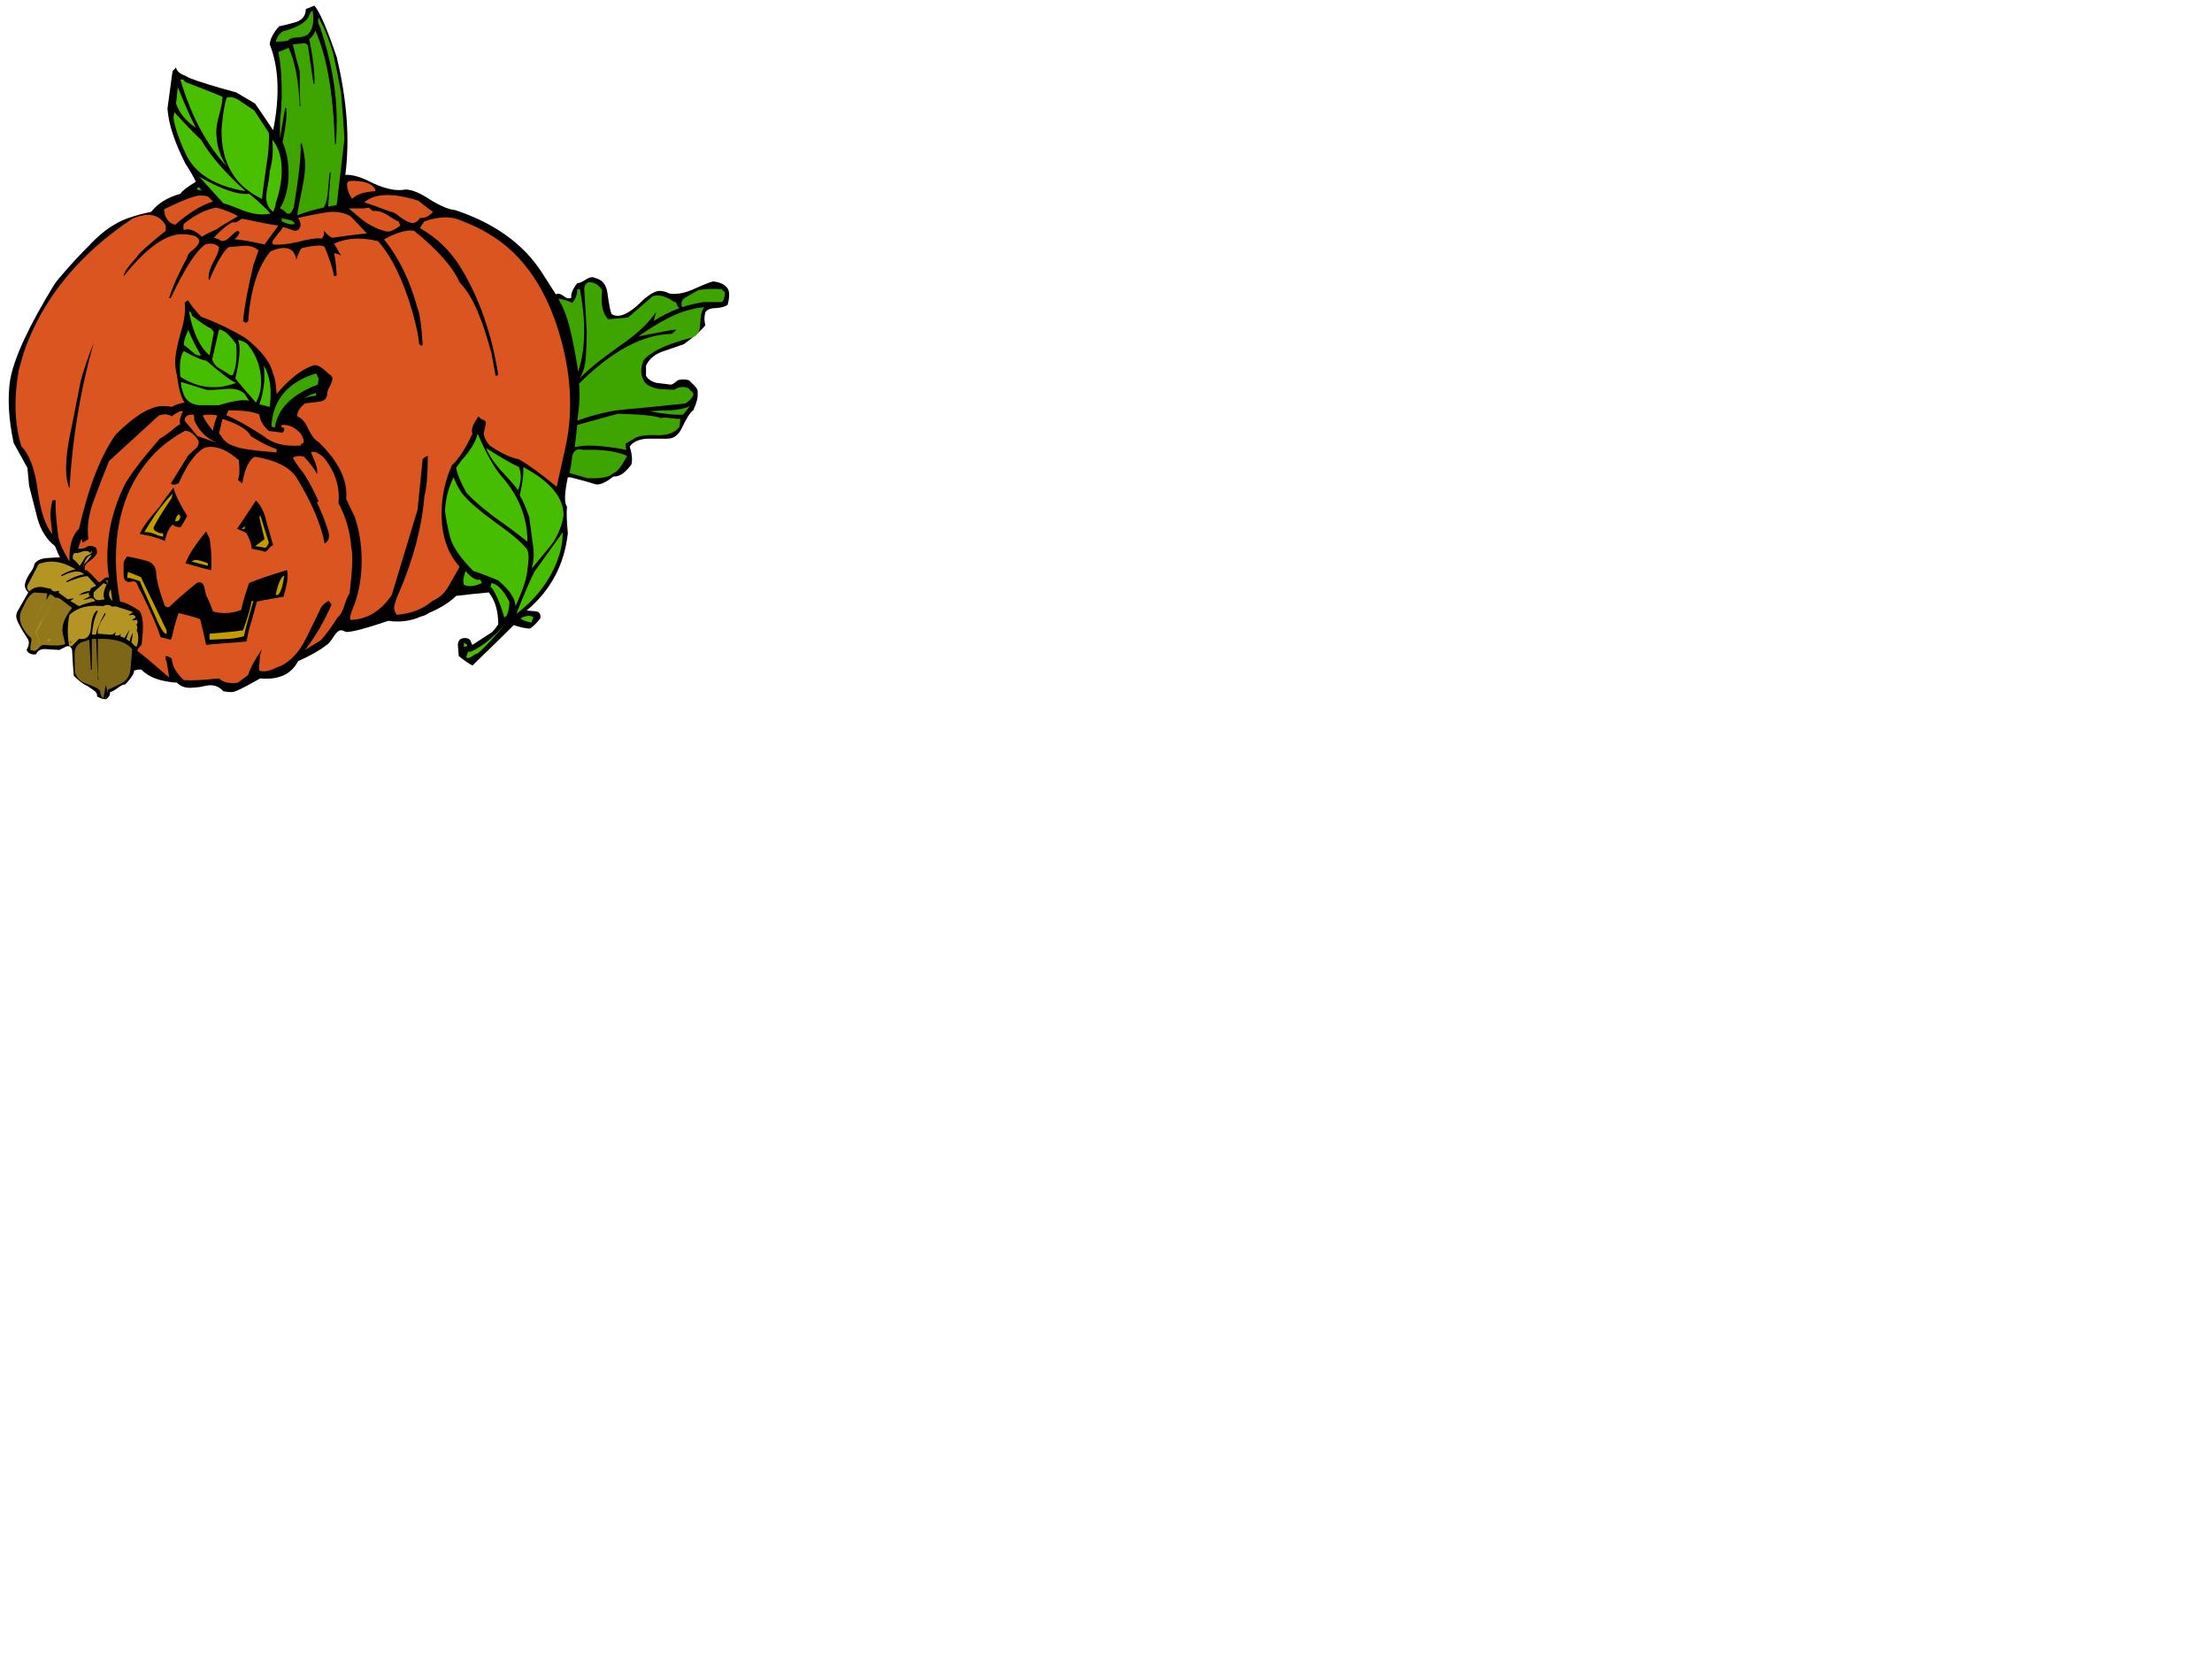 <?xml version="1.0"?><svg width="640" height="480" xmlns="http://www.w3.org/2000/svg">
 <title>Orange Pumpkin</title>
 <g>
  <path fill="#000000" stroke-width="1px" id="text1331" d="m210.534,88.143c-0.497,0.497 -1.575,0.829 -3.232,0.994c-1.657,0 -2.735,0.414 -3.232,1.243c-0.332,1.16 -0.332,2.403 0,3.729c-1.16,1.492 -3.232,3.315 -6.215,5.469c-1.989,0.663 -4.143,1.409 -6.463,2.237c-2.155,0.829 -3.646,2.155 -4.475,3.977l0,2.983c0.663,0.994 1.657,1.657 2.983,1.989c1.326,0.166 2.651,0.332 3.977,0.497c0.331,0.166 1.077,-0.248 2.237,-1.243c0.994,-0.331 2.071,-0.331 3.232,0c-0,0 0.58,0.58 1.74,1.74c0.663,0.663 0.911,1.326 0.746,1.989c0.166,1.16 -0.249,2.817 -1.243,4.972c-0.829,0.497 -1.906,2.155 -3.232,4.972c-0.995,2.155 -2.403,3.232 -4.226,3.232c-1.989,0 -3.978,0 -5.966,0c-2.32,0.166 -3.978,0.912 -4.972,2.237c0.663,2.155 0.828,3.895 0.497,5.22c-1.823,2.486 -3.563,3.646 -5.22,3.48c-2.32,1.823 -4.061,2.569 -5.22,2.237c-1.492,-0.497 -3.895,-1.16 -7.209,-1.989l-0.746,0c-0.995,4.64 -1.077,7.458 -0.249,8.452c-0.166,1.823 -0.083,4.392 0.249,7.706c-0.995,9.115 -4.972,16.573 -11.932,22.373c-0,0 0.911,0.083 2.735,0.249c0.994,0.166 1.409,0.829 1.243,1.989c-0.829,1.16 -1.823,2.154 -2.983,2.983c-1.16,0 -2.735,-0.331 -4.723,-0.994c-2.652,2.652 -6.629,6.546 -11.932,11.684c-0.995,-0.497 -2.32,-1.409 -3.977,-2.735c-0,0 -0.083,-1.077 -0.249,-3.232c-0,-1.16 0.58,-1.823 1.74,-1.989c1.16,0 1.823,0.331 1.989,0.994c0.166,0.497 0.331,0.829 0.497,0.994c-0,0 1.906,-1.243 5.718,-3.729c0.497,-0.497 1.077,-1.243 1.74,-2.237c-0,-3.812 -0.912,-6.878 -2.735,-9.198c-2.155,0.166 -5.303,0.497 -9.447,0.994c-1.823,1.823 -4.475,3.48 -7.955,4.972c-0.663,0.497 -1.409,0.829 -2.237,0.994c-2.983,1.326 -6.132,1.74 -9.447,1.243c-6.298,2.154 -10.358,3.232 -12.181,3.232c-0.663,-0.331 -1.16,-0.497 -1.492,-0.497c-0.663,0 -1.409,0.663 -2.237,1.989c-0.829,1.326 -1.575,2.154 -2.237,2.486c-1.657,1.326 -4.309,2.817 -7.955,4.475c-1.989,3.812 -5.635,5.469 -10.938,4.972c-4.64,2.652 -7.375,3.977 -8.204,3.977c-0.829,0 -1.657,-0.083 -2.486,-0.249c-0.994,-1.16 -2.237,-1.74 -3.729,-1.74c-0.663,0 -1.657,0.166 -2.983,0.497c-1.326,0.166 -2.32,0.249 -2.983,0.249c-1.492,0 -2.735,-0.497 -3.729,-1.492c-4.806,-0.331 -8.204,-1.574 -10.192,-3.729c-0.497,-0.166 -1.243,-0.083 -2.237,0.249c0.166,0.663 -0.663,1.989 -2.486,3.977c-0.663,0 -1.492,0.414 -2.486,1.243c-0.994,0.663 -1.657,0.994 -1.989,0.994c0.166,0.663 -0.166,1.326 -0.994,1.989c-0.663,0.166 -1.574,-0.083 -2.735,-0.746c0.166,-0.663 -0.249,-1.326 -1.243,-1.989c-0.994,-0.663 -1.492,-0.994 -1.492,-0.994c-1.16,-0.497 -2.486,-1.492 -3.977,-2.983c-0.166,-1.657 -0.331,-4.143 -0.497,-7.458c-0.331,-0.994 -0.912,-1.326 -1.74,-0.994c-1.326,0.663 -1.989,0.994 -1.989,0.994c0.331,0 -0.912,-0.083 -3.729,-0.249c-1.492,-0.166 -2.486,0.331 -2.983,1.492c-1.326,0.166 -2.237,-0.249 -2.735,-1.243c0.663,-1.16 0.829,-2.154 0.497,-2.983c-2.32,-3.48 -3.48,-5.718 -3.48,-6.712c-0,-0.663 0.166,-1.243 0.497,-1.74c0.663,-1.16 1.657,-2.9 2.983,-5.22c-0.663,-0.663 -0.994,-1.326 -0.994,-1.989c-0,-0.829 0.414,-1.906 1.243,-3.232c0.994,-1.326 1.492,-2.32 1.492,-2.983c0.663,-0.994 1.823,-1.574 3.48,-1.74c2.652,-0.166 3.977,-0.249 3.977,-0.249c-0.166,-0.166 -0.663,-1.243 -1.492,-3.232c-2.32,-1.823 -3.978,-4.392 -4.972,-7.706c-0.829,-3.315 -1.657,-6.546 -2.486,-9.695l-0.497,-5.22c-0,0 -1.326,-2.403 -3.977,-7.209c-1.492,-6.961 -1.823,-13.092 -0.994,-18.396c1.16,-6.298 5.386,-15.413 12.678,-27.345c0.663,-0.994 1.74,-2.32 3.232,-3.977c2.154,-2.486 4.475,-4.972 6.961,-7.458c2.486,-2.652 4.889,-4.64 7.209,-5.966c2.32,-1.491 5.883,-2.734 10.69,-3.729c1.989,-2.486 4.806,-4.226 8.452,-5.22c0.497,-0.828 1.989,-1.989 4.475,-3.48c-0.497,-1.16 -1.492,-2.9 -2.983,-5.22c-3.149,-6.132 -4.889,-11.435 -5.22,-15.91c0.994,-7.458 1.492,-11.104 1.492,-10.938l0.994,-0.994c0.166,0.829 0.746,1.492 1.74,1.989c1.16,0.497 1.823,0.829 1.989,0.994c2.983,1.16 7.541,2.569 13.673,4.226l5.469,3.232c1.16,1.657 2.9,4.226 5.22,7.706c1.989,-9.944 1.657,-18.23 -0.994,-24.859c0.166,-1.657 1.077,-3.397 2.735,-5.22c1.657,-0.331 3.315,-0.746 4.972,-1.243c1.823,-0.663 2.734,-1.906 2.735,-3.729c-0,0 0.829,-0.331 2.486,-0.994c1.491,1.657 3.646,6.629 6.463,14.916c2.983,12.43 3.812,23.782 2.486,34.057c1.989,-0.166 4.723,0.663 8.204,2.486c3.646,1.657 6.712,2.237 9.198,1.74c1.823,0 4.226,0.995 7.209,2.983c2.983,1.823 5.386,2.818 7.209,2.983c11.435,3.812 19.804,9.861 25.108,18.147l3.977,6.215c0.663,-0.331 1.409,-0.166 2.237,0.497c0.828,0.663 1.574,0.829 2.237,0.497c-0.166,-1.16 0.414,-2.569 1.74,-4.226c0.497,0 1.16,-0.248 1.989,-0.746c0.994,-0.663 1.74,-0.994 2.237,-0.994c0.331,0 0.663,0.083 0.994,0.249c1.989,0.497 3.149,1.906 3.48,4.226c0.497,3.646 0.911,5.718 1.243,6.215c0.497,0.332 1.077,0.497 1.74,0.497c1.657,0 3.729,-1.16 6.215,-3.48c2.486,-2.486 4.474,-3.729 5.966,-3.729c0.828,0 1.74,0.249 2.735,0.746c1.823,0.332 3.977,0 6.463,-0.994c3.314,-1.491 5.386,-2.32 6.215,-2.486c1.823,0.166 3.149,0.746 3.977,1.74c0.828,0.829 0.911,2.486 0.249,4.972"/>
  <path fill="#3da400" stroke-width="1px" id="path10550" d="m209.788,84.662l-0.994,-0.994c-2.486,-0.166 -4.723,-0.083 -6.712,0.249c-0,0 -1.16,0.663 -3.48,1.989c-1.326,0.663 -1.74,1.657 -1.243,2.983c1.326,-0.497 3.397,-0.994 6.215,-1.492c1.326,0 3.066,0 5.22,0c0.497,-0.166 0.828,-1.077 0.994,-2.735"/>
  <path fill="#3da400" stroke-width="1px" id="path10548" d="m196.612,89.137c-0.332,-0.166 -0.58,-0.497 -0.746,-0.994c-0.166,-0.663 -0.415,-0.911 -0.746,-0.746c-2.32,-1.657 -4.392,-2.237 -6.215,-1.74l-7.209,6.215l-5.718,0.497c-1.657,-1.657 -2.238,-4.475 -1.74,-8.452c-1.16,-1.657 -2.486,-2.403 -3.977,-2.237c-0.663,0.166 -1.077,0.746 -1.243,1.74c-0,0.166 0.248,4.309 0.746,12.43c-0,2.486 -0.083,4.889 -0.249,7.209c-0.166,2.817 -0.829,5.055 -1.989,6.712c1.823,-2.154 5.635,-5.303 11.435,-9.447c5.137,-3.48 8.783,-6.878 10.938,-10.192c-0,-0.166 -0.249,0.746 -0.746,2.735c2.32,-1.491 4.806,-2.734 7.458,-3.729"/>
  <path fill="#3da400" stroke-width="1px" id="path10546" d="m203.822,88.888c-0.995,0 -2.403,0.249 -4.226,0.746c-3.812,0.829 -8.784,3.398 -14.916,7.706c6.629,-1.326 10.275,-1.989 10.938,-1.989c-0,0.166 -0.415,0.58 -1.243,1.243c-8.452,0.166 -17.402,4.972 -26.848,14.418c0.331,2.652 0.166,6.215 -0.497,10.689c5.137,-1.823 9.695,-2.9 13.673,-3.232c3.977,-0.331 9.861,-0.911 17.65,-1.74c1.657,-1.16 2.403,-2.154 2.237,-2.983c-0,0 -0.497,-0.497 -1.492,-1.492c-1.492,-0.497 -2.818,-0.331 -3.977,0.497c-1.492,0 -3.066,-0.083 -4.723,-0.249c-1.657,-0.331 -2.9,-0.911 -3.729,-1.74c-1.326,-1.823 -1.492,-3.977 -0.497,-6.463c1.989,-2.486 6.463,-4.64 13.424,-6.463c1.989,-0.331 2.983,-1.74 2.983,-4.226c0.166,-2.652 0.58,-4.226 1.243,-4.723"/>
  <path fill="#3da400" stroke-width="1px" id="path10544" d="m90.463,3.124c-0.332,0 -0.663,0.415 -0.994,1.243c-0.663,1.989 -3.232,3.563 -7.706,4.723c-0.994,0.663 -1.657,1.657 -1.989,2.983c0.829,0 1.989,-0.083 3.48,-0.249c0.497,-0.663 1.491,-0.994 2.983,-0.994c1.491,-0.166 2.486,-0.497 2.983,-0.994c1.326,-1.491 1.74,-3.729 1.243,-6.712"/>
  <path fill="#3da400" stroke-width="1px" id="path10542" d="m199.596,117.477c-1.326,0.663 -3.149,1.077 -5.469,1.243c-2.155,0 -4.226,0.083 -6.215,0.249c4.143,0.829 7.375,1.16 9.695,0.994c0.497,-0.497 1.16,-1.326 1.989,-2.486"/>
  <path fill="#3da400" stroke-width="1px" id="path10540" d="m167.776,83.668l-0.746,0c-0,1.492 -0.497,2.817 -1.492,3.977c-0.829,-0.497 -2.155,-0.911 -3.977,-1.243l0.746,1.492c1.823,3.149 3.48,9.695 4.972,19.639c2.154,-6.463 2.32,-14.418 0.497,-23.865"/>
  <path fill="#3da400" stroke-width="1px" id="path10538" d="m196.861,121.205c-0.663,0 -1.657,-0.083 -2.983,-0.249c-1.16,-0.166 -2.072,-0.166 -2.735,0c-1.492,-0.663 -5.635,-1.077 -12.43,-1.243l-11.684,3.232l-0.746,6.463c2.983,-0.829 7.955,-0.58 14.916,0.746l-0.249,-1.74c0.497,-0.331 1.326,-0.829 2.486,-1.492c1.16,-0.829 3.48,-1.16 6.961,-0.994c2.983,0 5.055,-0.829 6.215,-2.486l0.249,-2.237"/>
  <path fill="#3da400" stroke-width="1px" id="path10536" d="m99.661,40.164c-0.166,-3.149 -0.497,-7.623 -0.994,-13.424c-0.994,-5.303 -1.74,-9.032 -2.237,-11.187c-1.16,-3.977 -2.569,-7.458 -4.226,-10.441c-0.332,0.829 -0.166,1.823 0.497,2.983c3.149,9.447 4.723,18.396 4.723,26.848c-0,2.32 -0.083,4.558 -0.249,6.712l-0.249,0c-0.497,-14.75 -2.403,-25.688 -5.718,-32.814c-0.166,0.829 -0.746,1.657 -1.74,2.486c1.16,5.635 1.657,9.944 1.492,12.927l-0.249,0c-0.332,-2.32 -0.829,-5.717 -1.492,-10.192c-0,-1.16 -0.58,-1.657 -1.74,-1.492c-1.492,0.166 -2.403,0.249 -2.735,0.249c0.331,1.657 0.994,4.309 1.989,7.955c-0,6.629 0.083,9.944 0.249,9.944l-0.249,0c-0.332,-7.458 -1.409,-13.092 -3.232,-16.904c-0.663,0.332 -1.657,0.746 -2.983,1.243l0.497,2.735c0.331,2.818 0.497,5.718 0.497,8.701c-0,2.983 -0.166,5.884 -0.497,8.701c-0,3.315 -0,4.972 0,4.972c-0,-0.166 0.497,-3.149 1.492,-8.949l0.249,0c0.331,1.657 -0,4.972 -0.994,9.944c1.16,2.652 1.74,5.635 1.74,8.949c-0,3.978 -0.829,7.375 -2.486,10.192c0.829,0.332 1.491,0.829 1.989,1.492c0.663,0.166 1.16,-0.083 1.492,-0.746c0.331,-0.663 0.497,-0.994 0.497,-0.994c1.491,-9.115 2.154,-15.164 1.989,-18.147c-0,-0.166 0.083,-0.331 0.249,-0.497c0.331,0.663 0.663,2.32 0.994,4.972c0.166,2.155 -0.083,4.806 -0.746,7.955c-0.829,3.978 -1.326,6.629 -1.492,7.955c2.652,-0.994 5.22,-1.74 7.706,-2.237c0.663,-1.16 1.077,-2.9 1.243,-5.22c0.166,-2.486 0.331,-4.143 0.497,-4.972l0.249,0c-0,0 -0.249,3.315 -0.746,9.944l2.486,-0.497c0.497,-4.309 1.243,-10.689 2.237,-19.142"/>
  <path fill="#db5520" stroke-width="1px" id="path10534" d="m125.266,61.295c-0.994,-0.663 -2.403,-1.74 -4.226,-3.232c-7.458,-2.32 -12.678,-2.154 -15.661,0.497c1.657,0.497 4.226,1.409 7.706,2.735c0.663,0 1.657,0.58 2.983,1.74c1.491,0.995 2.569,1.492 3.232,1.492c0.829,0 1.574,-0.497 2.237,-1.492c1.326,0.166 2.569,-0.414 3.729,-1.74"/>
  <path fill="#db5520" stroke-width="1px" id="path10532" d="m108.61,55.328l0,-0.497c-0.994,-1.823 -3.48,-2.652 -7.458,-2.486c-0.497,0.166 -0.746,0.497 -0.746,0.994c-0,1.326 0.497,2.735 1.492,4.226c1.16,-1.326 3.397,-2.071 6.712,-2.237"/>
  <path fill="#db5520" stroke-width="1px" id="path10530" d="m115.82,65.272c-0,0 -0.166,-0.414 -0.497,-1.243c-0.332,0 -1.492,-0.663 -3.48,-1.989c-1.492,-0.828 -2.817,-1.16 -3.977,-0.994c-0.829,-0.663 -1.243,-0.994 -1.243,-0.994l-1.243,0.249c-0,0 -1.492,0 -4.475,0c2.486,2.155 4.226,3.563 5.22,4.226c2.154,1.326 4.143,2.155 5.966,2.486c0.994,0 2.237,-0.58 3.729,-1.74"/>
  <path fill="#3da400" stroke-width="1px" id="path10528" d="m181.448,131.895c-2.983,-1.326 -7.209,-1.906 -12.678,-1.74c-1.823,-0.497 -2.9,0.166 -3.232,1.989c-0.166,1.657 -0.414,3.232 -0.746,4.723c1.16,0.332 2.9,0.829 5.22,1.492c3.977,0.166 6.463,-0.331 7.458,-1.492c0.994,-0.166 2.32,-1.823 3.977,-4.972"/>
  <path fill="#48c000" stroke-width="1px" id="path10526" d="m79.774,58.809c1.16,-3.48 1.74,-6.629 1.74,-9.447c-0,-3.812 -0.912,-6.795 -2.735,-8.949c0.331,3.149 0.083,6.215 -0.746,9.198c-0,0.663 -0.166,1.906 -0.497,3.729c-0.332,1.657 -0.497,2.9 -0.497,3.729c-0,1.823 0.663,3.232 1.989,4.226c0.497,-1.16 0.746,-1.989 0.746,-2.486"/>
  <path fill="#48c000" stroke-width="1px" id="path10524" d="m77.785,38.424l-4.226,-6.463c-0,0 -1.243,-0.828 -3.729,-2.486c-1.492,-1.16 -2.9,-1.574 -4.226,-1.243c-0.663,1.823 -1.16,4.889 -1.492,9.198c-0.166,9.612 3.729,16.324 11.684,20.136c0.166,-1.657 0.58,-4.806 1.243,-9.447c0.663,-3.977 0.911,-7.209 0.746,-9.695"/>
  <path fill="#db5520" stroke-width="1px" id="path10522" d="m106.125,67.509l-4.723,-4.972c-1.492,-0.829 -3.232,-1.243 -5.22,-1.243c-1.326,0 -4.641,0.58 -9.944,1.74c0.497,0.663 0.746,1.409 0.746,2.237c-0.332,0.994 -0.829,1.492 -1.492,1.492c-0.332,0 -0.912,-0.166 -1.74,-0.497c-0.829,-0.331 -1.492,-0.497 -1.989,-0.497c-0.166,0.497 -0.58,1.077 -1.243,1.74c-0.497,0.663 -0.994,1.326 -1.492,1.989c-0.332,0.497 -0.332,0.912 0,1.243c1.823,0.166 4.226,-0.083 7.209,-0.746c2.983,-0.828 5.303,-1.16 6.961,-0.994c0.497,-0.663 0.663,-1.409 0.497,-2.237c1.326,1.492 2.237,2.155 2.735,1.989c2.154,-0.331 5.386,-0.746 9.695,-1.243"/>
  <path fill="#48c000" stroke-width="1px" id="path10520" d="m65.604,48.119c-1.823,-2.652 -2.817,-5.635 -2.983,-8.949c-0.166,-1.491 0.083,-3.397 0.746,-5.718c0.663,-2.32 0.994,-4.143 0.994,-5.469c-2.32,-0.994 -5.883,-2.403 -10.689,-4.226c-0.497,-0.497 -0.746,-0.746 -0.746,-0.746l-0.746,0c3.149,10.607 7.623,18.976 13.424,25.108"/>
  <path fill="#48c000" stroke-width="1px" id="path10518" d="m56.655,36.932c-1.326,-2.486 -3.066,-6.38 -5.22,-11.684l-0.497,4.723c0.994,2.818 2.9,5.138 5.718,6.961"/>
  <path fill="#3da400" stroke-width="1px" id="path10516" d="m85.243,64.775c-0.166,-0.663 -0.829,-1.077 -1.989,-1.243c-0.994,-0.166 -1.575,-0.331 -1.74,-0.497l0,0.994c1.657,0.829 2.9,1.077 3.729,0.746"/>
  <path fill="#48c000" stroke-width="1px" id="path10514" d="m71.073,55.328c-5.138,-4.64 -9.032,-8.949 -11.684,-12.927c-0.332,-0.497 -0.746,-1.16 -1.243,-1.989c-1.823,-1.657 -4.392,-4.309 -7.706,-7.955l-0.249,1.492c0.331,2.652 1.492,6.132 3.48,10.441c2.652,5.801 8.452,9.447 17.401,10.938"/>
  <path fill="#48c000" stroke-width="1px" id="path10512" d="m78.282,61.792c-1.989,-2.154 -4.06,-4.06 -6.215,-5.718c-3.315,0.332 -8.121,-1.326 -14.418,-4.972l6.961,7.706c0.829,0.166 2.652,0.829 5.469,1.989c2.154,0.829 4.06,1.243 5.718,1.243c0.829,0 1.657,-0.083 2.486,-0.249"/>
  <path fill="#47bd00" stroke-width="1px" id="path10510" d="m150.126,135.127c-2.155,-0.994 -5.303,-2.817 -9.447,-5.469c0.663,1.823 2.071,3.978 4.226,6.463c2.817,2.983 4.475,4.889 4.972,5.718c0.994,-2.486 1.077,-4.723 0.249,-6.712"/>
  <path fill="#47bd00" stroke-width="1px" id="path10508" d="m163.052,149.048c-0,-5.138 -3.895,-9.778 -11.684,-13.921c0.166,1.989 -0.166,4.723 -0.994,8.204c0.828,1.326 1.74,3.397 2.735,6.215c0.331,2.486 0.663,4.972 0.994,7.458c0.497,2.817 0.414,5.22 -0.249,7.209l0.249,0c2.983,-3.646 4.889,-5.966 5.718,-6.961c1.823,-2.817 2.9,-5.552 3.232,-8.204"/>
  <path fill="#db5520" stroke-width="1px" id="path10506" d="m80.519,65.272c-2.32,-0.331 -5.801,-0.994 -10.441,-1.989c-0.166,0 -0.58,0.249 -1.243,0.746c-0.497,0.332 -0.994,0.414 -1.492,0.249c-1.492,0.663 -3.315,2.155 -5.469,4.475l1.492,0.497c0.331,0.332 0.663,0.497 0.994,0.497c0.663,0 1.409,-0.414 2.237,-1.243c0.994,-0.994 1.74,-1.574 2.237,-1.74l0.497,0.497c-0.332,0.829 -0.829,1.492 -1.492,1.989c1.492,0 4.392,0.497 8.701,1.492c-0,0 1.326,-1.823 3.978,-5.469"/>
  <path fill="#48c000" stroke-width="1px" id="path10504" d="m58.395,55.08l-0.994,-0.994l-0.497,0.746c0.994,0.166 1.492,0.249 1.492,0.249"/>
  <path fill="#47bd00" stroke-width="1px" id="path10502" d="m152.611,156.754c-0,-6.961 -2.486,-13.258 -7.458,-18.893c-2.155,-2.486 -4.475,-6.629 -6.961,-12.43c-0.332,1.823 -1.575,4.06 -3.729,6.712c-0.663,0.663 -1.492,1.74 -2.486,3.232c0.331,1.823 1.326,4.226 2.983,7.209c1.657,1.823 4.309,4.143 7.955,6.961c3.149,2.155 6.38,4.558 9.695,7.209"/>
  <path fill="#db5520" stroke-width="1px" id="path10500" d="m68.836,62.537c-1.326,-0.829 -3.397,-1.657 -6.215,-2.486c-2.983,0.497 -6.132,2.072 -9.447,4.723c-0.166,0.829 -0.166,1.409 0,1.74c1.657,-0.497 3.397,0.166 5.22,1.989c0.994,-0.663 2.486,-1.409 4.475,-2.237c-0,-0.166 1.989,-1.409 5.966,-3.729"/>
  <path fill="#db5520" stroke-width="1px" id="path10498" d="m61.626,58.311l-1.492,-1.492c-0.663,-0.166 -1.409,-0.248 -2.237,-0.249c-1.492,0 -4.972,1.326 -10.441,3.977l0.249,1.492c0.497,1.657 1.492,2.652 2.983,2.983c3.977,-3.48 7.623,-5.717 10.938,-6.712"/>
  <path fill="#47bd00" stroke-width="1px" id="path10496" d="m162.804,154.02c-0,0 -2.735,3.812 -8.204,11.435c-1.326,2.652 -3.066,6.712 -5.22,12.181c6.463,-4.972 10.689,-10.938 12.678,-17.899c0.497,-1.823 0.746,-3.729 0.746,-5.718"/>
  <path fill="#47bd00" stroke-width="1px" id="path10494" d="m152.611,164.709c0.497,-3.149 0.414,-5.138 -0.249,-5.966c-1.823,-2.154 -4.889,-4.723 -9.198,-7.706c-4.309,-3.149 -7.292,-5.718 -8.949,-7.706c-0.995,-0.994 -1.989,-2.734 -2.983,-5.22c-1.492,2.983 -2.32,6.215 -2.486,9.695c0.166,1.657 0.663,4.226 1.492,7.706c0.829,2.817 3.066,6.049 6.712,9.695c1.657,0.497 4.06,1.409 7.209,2.735c3.314,2.817 4.972,5.303 4.972,7.458c2.154,-4.64 3.314,-8.204 3.48,-10.689"/>
  <path fill="#3da400" stroke-width="1px" id="path10492" d="m91.458,114.493l0,-0.746c-0.663,0 -2.155,0.663 -4.475,1.989c0.994,-0.663 2.486,-1.077 4.475,-1.243"/>
  <path fill="#47bd00" stroke-width="1px" id="path10490" d="m154.352,178.63c-0.829,-0.663 -2.072,-0.58 -3.729,0.249c0.331,0.497 1.409,0.912 3.232,1.243c-0,-0.331 0.166,-0.829 0.497,-1.492"/>
  <path fill="#47bd00" stroke-width="1px" id="path10488" d="m147.391,174.156c-1.657,-3.315 -3.398,-5.138 -5.22,-5.469l-0.249,1.243l0.249,0c1.326,1.823 2.569,4.723 3.729,8.701c0.829,-0.166 1.326,-1.657 1.492,-4.475"/>
  <path fill="#47bd00" stroke-width="1px" id="path10486" d="m139.436,168.687l-0.497,-0.994c-1.16,0.331 -2.569,-0.497 -4.226,-2.486c-0.663,1.823 -0.829,3.149 -0.497,3.977c1.326,0.663 3.066,0.497 5.22,-0.497"/>
  <path fill="#3da400" stroke-width="1px" id="path10484" d="m92.203,109.522l-0.746,-1.492c-8.121,2.486 -12.43,7.541 -12.927,15.164c0.166,0.332 0.497,0.497 0.994,0.497c0.829,-5.469 4.972,-9.612 12.43,-12.43l0.249,-1.74"/>
  <path fill="#db5520" stroke-width="1px" id="path10478" d="m163.55,129.658c2.154,-9.612 1.823,-19.804 -0.994,-30.577c-3.978,-15.081 -11.104,-25.605 -21.379,-31.571c-1.823,-1.16 -4.641,-2.486 -8.452,-3.977c-2.652,-0.994 -5.966,-0.829 -9.944,0.497c-0.829,1.16 -1.243,1.823 -1.243,1.989c4.972,2.818 8.949,6.712 11.932,11.684c5.303,8.784 8.866,19.059 10.689,30.826c-0.497,0.166 -0.746,0.249 -0.746,0.249c-0,0 -0.414,-2.237 -1.243,-6.712c-1.492,-5.303 -2.652,-8.866 -3.48,-10.69c-1.492,-3.977 -3.398,-7.209 -5.718,-9.695c-1.989,-4.475 -6.381,-9.446 -13.175,-14.916c-2.155,-0.331 -5.055,0.497 -8.701,2.486c4.309,5.303 7.541,11.933 9.695,19.887c0.663,1.492 1.16,4.972 1.492,10.441l-0.249,0.497c-0,0 -0.249,-0.166 -0.746,-0.497c-0.166,-2.154 -0.829,-5.303 -1.989,-9.447c-2.652,-9.115 -5.966,-15.91 -9.944,-20.385c-4.972,-1.16 -9.198,-0.911 -12.678,0.746c0.497,0.829 1.16,1.989 1.989,3.48c-0.497,-0.331 -1.16,-0.58 -1.989,-0.746c0.331,1.492 0.58,3.646 0.746,6.463c-0.497,0.166 -0.746,0.249 -0.746,0.249c-0.332,-1.989 -1.243,-4.806 -2.735,-8.452c-0.497,-0.663 -2.652,-0.58 -6.463,0.249c-0.497,0.166 -1.077,1.326 -1.74,3.48c-0,-0.663 -0.332,-1.491 -0.994,-2.486c-1.326,-1.326 -3.48,-1.326 -6.463,0c-3.646,4.309 -5.801,11.021 -6.463,20.136l-0.497,0.497c-0.332,0 -0.663,-0.166 -0.994,-0.497c0.331,-3.812 1.326,-9.198 2.983,-16.159c0.994,-2.817 1.491,-4.226 1.492,-4.226c-0.663,-0.663 -1.492,-1.077 -2.486,-1.243c-0.829,-0.166 -1.906,-0.166 -3.232,0c-1.492,0.166 -2.486,0.249 -2.983,0.249c-1.657,1.492 -3.48,4.641 -5.469,9.447l-0.249,0c-0.166,-1.326 0.249,-2.983 1.243,-4.972c1.16,-1.989 1.74,-3.48 1.74,-4.475c-0.994,-0.994 -2.32,-1.243 -3.977,-0.746c-2.652,1.823 -5.966,6.961 -9.944,15.413c-0.166,0.166 -0.332,0.166 -0.497,0c0.829,-2.817 2.569,-6.712 5.22,-11.684c-0,-0.663 0.58,-1.409 1.74,-2.237c1.16,-0.994 1.74,-1.823 1.74,-2.486c-0,-0.497 -0.414,-0.994 -1.243,-1.492c-1.326,-0.331 -2.569,-0.497 -3.729,-0.497c-4.806,0 -10.441,4.06 -16.904,12.181l0,-0.249c0.166,-0.994 1.409,-2.734 3.729,-5.22c0.663,-1.16 3.48,-3.729 8.452,-7.706l0,-1.492c-1.823,-3.314 -5.055,-3.977 -9.695,-1.989c-15.579,10.441 -26.019,23.285 -31.323,38.532c-0.331,1.16 -0.829,2.9 -1.492,5.22c-1.492,8.287 -1.243,15.661 0.746,22.125c2.32,2.32 3.895,6.546 4.723,12.678c0.829,6.132 2.237,10.358 4.226,12.678l-0.497,-4.475c-0.166,-1.326 -0,-3.066 0.497,-5.22c0.663,-0.166 0.994,-0.166 0.994,0c-0.166,1.989 0.083,5.469 0.746,10.441c0.331,1.823 1.409,4.226 3.232,7.209c-0.166,-4.475 0.746,-7.623 2.735,-9.447c2.817,-12.264 6.381,-21.379 10.69,-27.345c5.469,-5.469 10.027,-8.203 13.673,-8.204c0.829,0 1.657,0.083 2.486,0.249c1.16,-0.663 2.403,-1.077 3.729,-1.243c-0.994,-1.326 -1.74,-3.977 -2.237,-7.955c-0.332,-1.16 -0.497,-2.486 -0.497,-3.977c-0,-1.657 0.497,-4.309 1.492,-7.955c1.16,-3.646 1.574,-6.629 1.243,-8.949c-0,-0.166 0.331,-0.414 0.994,-0.746c0.663,1.16 1.906,2.735 3.729,4.723c4.475,1.657 8.784,3.729 12.927,6.215c4.64,3.646 7.292,7.126 7.955,10.441c0.497,0.829 0.829,2.735 0.994,5.718c3.646,-4.309 7.126,-7.043 10.441,-8.204c0.994,-0.497 2.486,0.249 4.475,2.237c0.829,0.497 1.243,0.994 1.243,1.492c-0,0.497 -0.249,1.243 -0.746,2.237c-0.497,0.829 -0.746,1.492 -0.746,1.989c-0,1.492 -0.829,2.32 -2.486,2.486c-2.652,0.332 -3.978,0.497 -3.977,0.497c-1.492,1.16 -2.237,2.403 -2.237,3.729c1.326,0.497 2.403,1.74 3.232,3.729c0.994,1.989 1.989,3.232 2.983,3.729c5.8,5.635 8.452,11.104 7.955,16.407c0.497,1.16 1.326,2.9 2.486,5.22c1.326,3.978 1.989,8.204 1.989,12.678c-0,4.475 -0.663,8.618 -1.989,12.43c-1.16,2.652 -1.575,4.226 -1.243,4.723c4.806,-0.166 8.784,-2.569 11.932,-7.209l7.458,-24.611l1.492,-14.667c0.166,-0.331 0.663,-0.663 1.492,-0.994c-0,5.469 -0.332,9.364 -0.994,11.684c-0.663,8.618 -3.066,17.816 -7.209,27.594c-0.497,0.994 -0.912,2.072 -1.243,3.232c-0.497,1.326 -0.332,2.486 0.497,3.48c4.143,-0.331 7.541,-1.657 10.192,-3.977c1.989,-0.829 3.563,-2.237 4.723,-4.226c1.16,-1.989 2.237,-3.895 3.232,-5.718c-3.48,-3.812 -5.221,-8.949 -5.22,-15.413c-0,-4.806 0.994,-9.446 2.983,-13.921c1.989,-1.823 3.977,-4.889 5.966,-9.198c-0.497,-0.994 0.083,-2.652 1.74,-4.972c0.166,0.332 0.58,0.663 1.243,0.994c0.829,0.166 1.077,0.746 0.746,1.74c-0.166,0.663 -0.332,1.409 -0.497,2.237c0.166,1.16 0.746,2.32 1.74,3.48c3.149,2.155 5.966,3.48 8.452,3.977c2.652,1.492 6.298,4.143 10.938,7.955l2.486,-11.187"/>
  <path fill="#47bd00" stroke-width="1px" id="path10470" d="m147.391,179.128c-3.812,4.64 -7.541,7.789 -11.187,9.447l-0.746,0c-0.497,1.16 -0.663,1.74 -0.497,1.74c0.497,0.166 1.077,0 1.74,-0.497c0.663,-0.497 1.16,-0.746 1.492,-0.746c2.32,-1.989 5.386,-5.303 9.198,-9.944"/>
  <path fill="#db5520" stroke-width="1px" id="path10466" d="m87.231,128.415c0.663,-0.166 0.829,-0.663 0.497,-1.492c-0.166,-0.497 -0.414,-0.994 -0.746,-1.492c-1.657,-1.823 -3.48,-2.652 -5.469,-2.486c-0.166,0.497 -0.083,0.746 0.249,0.746c0.331,0 0.497,0.166 0.497,0.497c-0,0.332 -0.166,0.663 -0.497,0.994l-3.977,-0.497c-1.657,-1.491 -2.569,-3.066 -2.735,-4.723c-1.492,-0.829 -4.475,-1.243 -8.949,-1.243c-0.497,0.994 -0.663,1.492 -0.497,1.492c2.486,0.994 6.049,2.983 10.69,5.966c2.486,2.155 6.049,3.066 10.689,2.735l0.249,-0.497"/>
  <path fill="#47bd00" stroke-width="1px" id="path10462" d="m135.21,186.585c-0.829,-0.497 -1.16,-0.746 -0.994,-0.746l0,1.492c-0,-0.166 0.166,-0.249 0.497,-0.249c0.331,0 0.497,-0.166 0.497,-0.497"/>
  <path fill="#db5520" stroke-width="1px" id="path10460" d="m80.022,130.901l0,-0.994c-1.823,-0.497 -4.309,-1.74 -7.458,-3.729c-0.829,-1.823 -3.563,-3.48 -8.204,-4.972l-0.994,4.226l0.497,0.497c0.829,1.657 2.237,2.735 4.226,3.232c1.326,0.663 5.303,1.243 11.932,1.74"/>
  <path fill="#db5520" stroke-width="1px" id="path10458" d="m62.869,120.211c-0.663,-0.166 -1.409,-0.249 -2.237,-0.249c-0.829,0 -1.492,0.083 -1.989,0.249c0.497,1.16 1.492,2.652 2.983,4.475c-0,-0.829 0.414,-2.32 1.243,-4.475"/>
  <path fill="#db5520" stroke-width="1px" id="path10456" d="m62.864,128.166c-3.149,-1.326 -5.386,-3.563 -6.712,-6.712c0.166,-0.994 -0,-1.491 -0.497,-1.492c-1.492,0 -2.237,0.58 -2.237,1.74c0.829,0.994 2.072,2.486 3.729,4.475c3.812,1.326 5.718,1.989 5.718,1.989"/>
  <path fill="#db5520" stroke-width="1px" id="path10454" d="m101.65,158.494c-0.332,-4.64 -1.575,-8.949 -3.729,-12.927c0.497,-4.64 -0.912,-9.032 -4.226,-13.175c-1.657,-1.491 -2.9,-1.989 -3.729,-1.492c1.491,3.149 2.072,5.221 1.74,6.215c-0.663,-1.326 -1.906,-2.983 -3.729,-4.972c-1.16,-0.331 -2.237,-0.249 -3.232,0.249c0.331,0.829 1.16,2.072 2.486,3.729c1.326,1.657 2.983,4.64 4.972,8.949c-0,0 -0.166,0.083 -0.497,0.249l1.74,3.977c0.166,0.497 0.497,1.409 0.994,2.735c0.497,1.326 0.746,2.32 0.746,2.983c-0,0.994 -0.414,1.74 -1.243,2.237c-1.16,-5.8 -3.895,-12.181 -8.204,-19.142c-1.989,-2.983 -5.966,-4.972 -11.932,-5.966c-1.657,0.663 -2.9,3.232 -3.729,7.706c-0,0 -0.414,-0.331 -1.243,-0.994c0.497,-1.16 0.58,-3.066 0.249,-5.718c-3.315,-2.983 -6.463,-4.226 -9.447,-3.729c-2.652,0.994 -5.303,4.475 -7.955,10.441c-1.16,0.497 -1.906,0.497 -2.237,0l4.475,-7.209c0.166,-0.497 0.829,-1.243 1.989,-2.237c1.326,-0.994 1.823,-1.989 1.492,-2.983c-1.326,-1.989 -2.652,-2.9 -3.977,-2.735c-4.806,2.652 -8.618,5.883 -11.435,9.695c-5.635,7.292 -8.452,16.407 -8.452,27.345c-0,4.143 0.414,8.286 1.243,12.43l0.497,0c0.994,0.166 2.652,0.994 4.972,2.486c1.16,1.326 1.409,4.558 0.746,9.695c-0,0.166 -0.249,0.497 -0.746,0.994c-0.331,0.331 -0.497,0.663 -0.497,0.994c2.154,1.657 5.22,4.226 9.198,7.706l-0.746,-4.723c-0.332,-0.331 -0.414,-0.829 -0.249,-1.492c0.497,0 1.077,0.249 1.74,0.746c0.166,2.154 1.326,4.226 3.48,6.215c2.32,0.166 5.718,0 10.192,-0.497c1.16,1.16 2.983,1.574 5.469,1.243l2.983,-2.237c0.497,-1.823 1.823,-4.309 3.977,-7.458c-0,0 -0.166,0.497 -0.497,1.492c-0.332,2.983 -0.414,4.558 -0.249,4.723c0.994,0.331 2.154,0.249 3.48,-0.249c1.491,-0.663 2.486,-1.077 2.983,-1.243c2.817,-1.492 5.138,-4.06 6.961,-7.706c1.491,-2.983 2.983,-6.049 4.475,-9.198c0.994,-1.16 1.74,-1.74 2.237,-1.74c0.166,0.166 0.414,0.497 0.746,0.994c-2.155,4.972 -4.723,9.364 -7.706,13.175c0.994,-0.663 2.486,-1.574 4.475,-2.735c1.326,-1.326 2.983,-3.563 4.972,-6.712c0.829,-0.663 1.491,-1.823 1.989,-3.48c0.497,-1.657 0.994,-2.817 1.492,-3.48c0.829,-6.961 0.994,-11.352 0.497,-13.175"/>
  <path fill="#db5520" stroke-width="1px" id="path10452" d="m52.926,118.968c-0.663,-0.166 -1.74,0.332 -3.232,1.492c-0.994,-0.663 -2.237,-0.746 -3.729,-0.249l-14.418,13.175c-1.492,3.646 -2.9,7.292 -4.226,10.938c-1.657,4.143 -2.237,8.038 -1.74,11.684c-0.331,0.166 -0.912,0.497 -1.74,0.994c-0,0 -0.083,-0.414 -0.249,-1.243l-0.994,2.983c0.829,0.166 1.657,0 2.486,-0.497c0.663,-0.497 1.574,-0.414 2.735,0.249c0.166,0.497 0.249,0.912 0.249,1.243c-0,0.663 -0.663,1.492 -1.989,2.486c-1.326,0.829 -1.823,1.74 -1.492,2.735l0.497,0c0.829,0.663 1.989,1.823 3.48,3.48c0.331,0 0.746,-0.249 1.243,-0.746c0.663,-0.663 1.243,-0.829 1.74,-0.497c-0.331,-1.989 -0.497,-3.977 -0.497,-5.966c-0,-7.126 1.657,-14.087 4.972,-20.882c1.492,-2.817 4.889,-7.292 10.192,-13.424c0.663,-0.331 1.657,-0.994 2.983,-1.989c1.326,-1.16 2.32,-1.906 2.983,-2.237c-0.332,-0.829 -0.083,-2.072 0.746,-3.729"/>
  <path fill="#b49422" stroke-width="1px" id="path10450" d="m26.575,160.483c-1.326,0.331 -2.154,1.574 -2.486,3.729c-0,0 -0,-0.249 0,-0.746c0.829,-0.663 1.657,-1.657 2.486,-2.983"/>
  <path fill="#b49422" stroke-width="1px" id="path10448" d="m26.575,159.24c-0,0.166 -0.166,0.414 -0.497,0.746c-0.331,-0.497 -0.994,-0.663 -1.989,-0.497c-1.326,0.497 -2.154,0.663 -2.486,0.497c-0.497,0.331 -0.663,0.912 -0.497,1.74c0.497,0.332 1.16,0.994 1.989,1.989l1.74,-2.735c-0,0 0.331,-0.166 0.994,-0.497c0.663,-0.331 0.911,-0.746 0.746,-1.243"/>
  <path fill="#b49422" stroke-width="1px" id="path10446" d="m31.795,168.935c-0.663,2.32 -0.994,3.563 -0.994,3.729l0.249,-1.243c0.497,-1.657 0.746,-2.486 0.746,-2.486"/>
  <path fill="#b49422" stroke-width="1px" id="path10444" d="m32.541,173.907l-0.497,-3.48c-0.829,1.16 -0.663,2.32 0.497,3.48"/>
  <path fill="#b49422" stroke-width="1px" id="path10442" d="m31.298,168.687l-0.497,0.249c-0.166,0.166 -0.414,0.083 -0.746,-0.249l-2.237,1.989c-0.331,0.331 -0.58,0.58 -0.746,0.746c-0,0.829 -0,1.243 0,1.243c0.331,0.663 0.829,0.994 1.492,0.994c1.16,-0.166 1.74,-0.249 1.74,-0.249c-0.663,-0.994 -0.331,-2.734 0.994,-5.22c-0,-0.166 -0.249,-0.249 -0.746,-0.249l0.746,0.746"/>
  <path fill="#b49422" stroke-width="1px" id="path10440" d="m39.75,181.116c-0,0.497 -0.083,0.331 -0.249,-0.497c0.331,-0.331 0.414,-0.58 0.249,-0.746c-0,-0.497 -0.166,-0.663 -0.497,-0.497c-0.663,0.166 -0.994,0.166 -0.994,0l0.994,-0.746c-0.166,-0.497 -0.497,-0.746 -0.994,-0.746c-0.663,0.166 -0.994,0.166 -0.994,0c-0,0 0.414,-0.249 1.243,-0.746c-1.16,-0.497 -2.9,-1.077 -5.22,-1.74c-0.331,0.166 -0.746,0.166 -1.243,0l0.249,0c-0.829,-0.497 -1.657,-0.497 -2.486,0c-4.143,-0.497 -7.375,0.331 -9.695,2.486c-0.331,1.326 -0.497,2.9 -0.497,4.723c-0,1.657 0.166,3.149 0.497,4.475c0.497,0 0.994,-0.331 1.492,-0.994c0.663,-0.663 1.077,-1.077 1.243,-1.243c2.154,0.331 3.315,-0.746 3.48,-3.232c0.166,-2.652 0.746,-4.309 1.74,-4.972l0.249,0.249c-0.829,1.326 -1.409,3.563 -1.74,6.712l1.243,0c-0,-0.994 0.829,-3.066 2.486,-6.215l0.249,0.249c-0.166,0.331 -0.663,1.16 -1.492,2.486c-0.663,1.326 -0.912,2.403 -0.746,3.232c0.331,0 1.409,0.083 3.232,0.249c1.326,0.166 1.989,-0.414 1.989,-1.74c-0,-0.166 -0.083,0.497 -0.249,1.989c0.994,0.166 1.574,-0.083 1.74,-0.746c-0,0 -0.083,0.331 -0.249,0.994l1.243,0.497l1.492,-2.486c-0,0 -0.331,0.912 -0.994,2.735l0.994,0.746c0.166,-0.994 0.497,-1.823 0.994,-2.486c-0,-0.166 -0.166,0.746 -0.497,2.735c0.663,0.829 1.16,1.243 1.492,1.243c0.331,-0.663 0.497,-1.492 0.497,-2.486c-0,-0.994 -0.166,-1.74 -0.497,-2.237c0.166,-0.166 0.249,-0.58 0.249,-1.243"/>
  <path fill="#b49422" stroke-width="1px" id="path10438" d="m27.818,169.432c-0,0 -0.829,-0.911 -2.486,-2.735c-1.16,0 -3.149,0.58 -5.966,1.74l-0.249,-0.249c1.989,-1.16 3.729,-1.823 5.22,-1.989l-0.249,-0.249c-1.16,-0.994 -3.232,-0.746 -6.215,0.746l-0.249,-0.249c1.326,-0.829 2.734,-1.409 4.226,-1.74c-3.812,-2.32 -7.375,-2.817 -10.69,-1.492c-0.663,1.326 -1.74,3.397 -3.232,6.215c-0.166,0.497 -0,1.077 0.497,1.74c1.16,-1.16 2.569,-1.574 4.226,-1.243c1.492,0.331 2.237,0.497 2.237,0.497l0,0.249c0.497,0.497 1.16,0.58 1.989,0.249l0.249,0.249c0,0.166 -0.083,0.249 -0.249,0.249c-0,0 0.911,0.663 2.735,1.989c0.497,-0.166 1.077,-0.249 1.74,-0.249c-0,0 -0.331,0.249 -0.994,0.746c0.663,0.331 1.492,0.829 2.486,1.492c0.994,-0.497 2.569,-0.994 4.723,-1.492c-0.331,-0.663 -0.912,-0.911 -1.74,-0.746c-0.829,0.331 -1.409,0.414 -1.74,0.249c0.663,-0.166 1.326,-0.497 1.989,-0.994l-0.497,-0.497c0.166,-0.166 0.249,-0.331 0.249,-0.497c-0.331,0.166 -0.912,0.331 -1.74,0.497c-0.663,0.166 -1.077,0.249 -1.243,0.249c0.829,-0.663 1.906,-1.077 3.232,-1.243c-0,-0.497 0.249,-0.829 0.746,-0.994c0.497,-0.166 0.829,-0.331 0.994,-0.497"/>
  <path fill="#7d6617" stroke-width="1px" id="path10436" d="m38.259,187.828c-1.823,-2.154 -5.138,-3.149 -9.944,-2.983l0,10.689c0.166,0.829 0.249,1.243 0.249,1.243l-0.249,-0.249c-0,0 -0.166,-3.895 -0.497,-11.684l-1.243,0l0,8.949l-0.249,0l-0.497,-8.701l-2.237,0.746c-1.492,0.663 -2.154,1.989 -1.989,3.977c-0,4.64 0.083,6.298 0.249,4.972c0.331,1.326 1.326,2.32 2.983,2.983c2.32,0.829 3.563,1.409 3.729,1.74c0.331,0.166 0.497,0.58 0.497,1.243c0.166,0.497 0.414,0.911 0.746,1.243c0.166,0 0.414,-1.243 0.746,-3.729c0.663,1.492 0.58,2.735 -0.249,3.729l0.249,0c0.166,-0.497 0.414,-1.326 0.746,-2.486c0.829,-0.331 2.072,-0.911 3.729,-1.74c1.657,-0.829 2.569,-2.237 2.735,-4.226c0.166,-1.989 0.331,-3.895 0.497,-5.718"/>
  <path fill="#92781b" stroke-width="1px" id="path10434" d="m20.857,175.896l-3.232,-2.486c-0.331,-0.331 -0.912,-0.497 -1.74,-0.497c-0.166,-0.331 -0.663,-0.663 -1.492,-0.994l-0.994,1.74c-0,0.166 0.083,-0.497 0.249,-1.989l-3.729,-0.249c-0.829,0.331 -1.574,1.077 -2.237,2.237c-0.994,1.989 -1.492,2.983 -1.492,2.983c-0.994,2.32 -0.249,4.806 2.237,7.458c0.663,0.331 0.829,0.994 0.497,1.989c-0.166,1.16 -0.166,1.906 0,2.237l0.249,-0.249c0.331,0.166 0.58,0.249 0.746,0.249c0.331,0 0.746,-0.249 1.243,-0.746c0.497,-0.663 0.994,-0.994 1.492,-0.994c2.983,0.331 5.055,0.249 6.215,-0.249l-0.746,-3.232c-0.331,-2.154 0.58,-4.558 2.735,-7.209"/>
  <path fill="#3da400" stroke-width="1px" id="path10432" d="m208.048,84.911c-0,0.332 -0.166,0.663 -0.497,0.994c-0.332,0 -0.663,-0.166 -0.994,-0.497c-0,0 0.248,-0.331 0.746,-0.994c0.166,0 0.414,0.166 0.746,0.497"/>
  <path fill="#3da400" stroke-width="1px" id="path10430" d="m193.629,123.443c-0,0.497 -0.166,0.829 -0.497,0.994c-0,0 -0.083,-0.083 -0.249,-0.249c-0,-0.497 0.248,-0.746 0.746,-0.746"/>
  <path fill="#3da400" stroke-width="1px" id="path10428" d="m177.471,134.878c-0.332,0.332 -0.58,0.497 -0.746,0.497l-0.497,-0.497l0.746,-0.746c0.331,0.497 0.497,0.746 0.497,0.746"/>
  <path fill="#48c000" stroke-width="1px" id="path10426" d="m71.322,31.961c-0,0.332 -0.332,0.663 -0.994,0.994c-0,0 -0.249,-0.166 -0.746,-0.497c0.166,-0.166 0.331,-0.58 0.497,-1.243c0.331,0.166 0.746,0.414 1.243,0.746"/>
  <path fill="#48c000" stroke-width="1px" id="path10424" d="m68.587,30.469c-0,0.829 -0.332,1.243 -0.994,1.243c-0,0 -0.414,-0.331 -1.243,-0.994c0.497,-1.491 1.243,-1.574 2.237,-0.249"/>
  <path fill="#3da400" stroke-width="1px" id="path10422" d="m174.736,136.867c-0.332,0.166 -0.746,0.497 -1.243,0.994c-0.332,0 -0.746,-0.249 -1.243,-0.746c-0.166,-0.994 0.166,-1.492 0.994,-1.492c0.828,-0.166 1.326,0.249 1.492,1.243"/>
  <path fill="#48c000" stroke-width="1px" id="path10420" d="m73.807,60.052c-0.166,0.497 -0.58,0.663 -1.243,0.497c-0.332,-0.166 -0.497,-0.497 -0.497,-0.994c0.166,-0.331 0.497,-0.497 0.994,-0.497c0.331,0.166 0.58,0.497 0.746,0.994"/>
  <path fill="#47bd00" stroke-width="1px" id="path10418" d="m135.21,135.375c-0,0.829 -0.249,1.243 -0.746,1.243c-0.332,0 -0.829,-0.166 -1.492,-0.497c-0.166,-0.663 0.166,-1.16 0.994,-1.492c0.497,0 0.911,0.249 1.243,0.746"/>
  <path fill="#47bd00" stroke-width="1px" id="path10416" d="m155.097,171.173c-0.166,0.166 -0.414,0.497 -0.746,0.994c-0.497,0.166 -0.829,-0.083 -0.994,-0.746c-0.166,-0.497 -0,-0.829 0.497,-0.994c0.663,-0.331 1.077,-0.083 1.243,0.746"/>
  <path fill="#47bd00" stroke-width="1px" id="path10414" d="m152.611,173.161c0.166,0.331 0.166,0.663 0,0.994c-0.332,0 -0.746,-0.083 -1.243,-0.249c-0,0 0.248,-0.414 0.746,-1.243c-0,0 0.166,0.166 0.497,0.497"/>
  <g id="g19284">
   <path fill="#47bd00" stroke-width="1px" d="m78.034,117.725c0.663,-5.137 0.083,-9.115 -1.74,-11.932c0.497,3.646 0.083,7.375 -1.243,11.187l2.983,0.746" id="path10482"/>
   <path fill="#47bd00" stroke-width="1px" d="m74.056,116.482c0.994,-1.823 1.491,-3.812 1.492,-5.966c-0,-3.977 -1.243,-7.541 -3.729,-10.689c-0.497,-0.663 -1.492,-1.16 -2.983,-1.492c0.829,1.657 0.58,5.386 -0.746,11.187c1.326,1.657 3.315,3.978 5.966,6.961" id="path10480"/>
   <path fill="#47bd00" stroke-width="1px" d="m68.338,99.578c-1.989,-2.817 -3.646,-4.226 -4.972,-4.226c-1.326,5.801 -1.989,8.701 -1.989,8.701c0.331,0.994 0.994,1.823 1.989,2.486c1.16,0.663 2.237,1.326 3.232,1.989l0.746,0c0.994,-2.154 1.326,-5.137 0.994,-8.949" id="path10476"/>
   <path fill="#47bd00" stroke-width="1px" d="m61.875,96.098l-0.746,-0.994c-1.16,-0.497 -2.9,-1.657 -5.22,-3.48c-0.166,0 -0.332,-0.248 -0.497,-0.746c-0.166,-0.497 -0.414,-0.746 -0.746,-0.746c1.16,6.132 3.149,10.358 5.966,12.678l1.243,-6.712" id="path10474"/>
   <path fill="#47bd00" stroke-width="1px" d="m58.146,102.81c-1.492,-2.486 -2.735,-4.972 -3.729,-7.458c-0,0.332 -0.249,0.994 -0.746,1.989c-0.332,0.994 -0.497,1.823 -0.497,2.486c0.331,0.166 1.16,0.829 2.486,1.989c0.829,0.829 1.657,1.16 2.486,0.994" id="path10472"/>
   <path fill="#47bd00" stroke-width="1px" d="m68.338,110.765c-1.16,-0.331 -4.06,-2.486 -8.701,-6.463c-0.994,0 -3.149,-0.911 -6.463,-2.735c-0.994,1.326 -1.326,3.812 -0.994,7.458c5.138,3.315 10.524,3.895 16.159,1.74" id="path10468"/>
   <path fill="#47bd00" stroke-width="1px" d="m72.067,115.985l-1.243,-1.989c-1.16,-1.16 -2.9,-1.657 -5.22,-1.492c-3.48,0.332 -5.469,0.414 -5.966,0.249l-7.209,-2.237c-0.166,0.663 0.083,1.906 0.746,3.729c0.829,1.823 2.32,2.817 4.475,2.983c1.989,0 3.895,0 5.718,0c4.309,-1.326 7.209,-1.74 8.701,-1.243" id="path10464"/>
   <path fill="#47bd00" stroke-width="1px" d="m55.163,98.335c-0,0.332 -0.083,0.663 -0.249,0.994c-0.166,0 -0.414,-0.083 -0.746,-0.249c0.166,-0.829 0.497,-1.077 0.994,-0.746" id="path10412"/>
  </g>
  <path fill="#000000" stroke-width="1px" id="path10410" d="m79.028,157.749c-0.332,0 -0.829,0.414 -1.492,1.243c-0.497,0.663 -0.912,0.829 -1.243,0.497l-3.48,-0.746c-0,-1.16 -0.497,-2.652 -1.492,-4.475c-0.497,-0.331 -1.409,-0.746 -2.735,-1.243c-0,0 1.823,-2.734 5.469,-8.204c1.491,1.492 2.486,3.48 2.983,5.966c0.663,2.32 1.326,4.64 1.989,6.961"/>
  <path fill="#000000" stroke-width="1px" id="path10408" d="m27.072,99.329c-3.812,13.424 -6.132,27.428 -6.961,42.012c-0.663,-1.491 -0.994,-3.315 -0.994,-5.469c-0,-3.646 0.58,-7.955 1.74,-12.927c0.829,-4.309 1.657,-8.535 2.486,-12.678c0.663,-2.652 1.906,-6.298 3.729,-10.938"/>
  <path fill="#000000" stroke-width="1px" id="path10406" d="m54.169,149.296c-1.16,2.155 -1.823,3.232 -1.989,3.232c-0.497,0 -0.994,-0.083 -1.492,-0.249c-0.497,-0.331 -0.746,-0.497 -0.746,-0.497c-0.994,0.829 -1.74,2.403 -2.237,4.723c-2.32,-0.994 -4.723,-1.657 -7.209,-1.989l0,-0.249c0.994,-1.989 2.9,-4.557 5.718,-7.706c0.829,-1.326 2.154,-3.149 3.977,-5.469c0.497,1.989 1.823,4.723 3.977,8.204"/>
  <path fill="#000000" stroke-width="1px" id="path10404" d="m61.129,164.958c-1.657,-0.331 -4.143,-0.994 -7.458,-1.989c0.829,-2.32 2.817,-5.386 5.966,-9.198l0.994,1.989c0.497,2.983 0.663,6.049 0.497,9.198"/>
  <path fill="#000000" stroke-width="1px" id="path10402" d="m83.005,164.958c0.497,1.326 0.166,3.895 -0.994,7.706c-5.138,0.829 -7.706,1.326 -7.706,1.492c-0.332,1.16 -0.829,2.983 -1.492,5.469c-0.497,1.326 -0.994,3.315 -1.492,5.966c-1.326,0.166 -3.315,0.331 -5.966,0.497c-2.486,0.166 -4.392,0.331 -5.718,0.497c-0.332,-1.657 -0.912,-4.143 -1.74,-7.458c-1.326,-0.497 -3.397,-1.077 -6.215,-1.74c-0.332,0.829 -0.746,2.154 -1.243,3.977c-0.332,1.657 -0.663,2.9 -0.994,3.729c-0,0 -0.994,-0.249 -2.983,-0.746c-0.994,-3.149 -2.9,-7.541 -5.718,-13.175c-0.166,-0.166 -0.497,-0.829 -0.994,-1.989c-0.166,-0.663 -0.58,-0.994 -1.243,-0.994c-1.657,0.497 -2.569,0 -2.735,-1.492c-0,-1.326 -0,-2.652 0,-3.977c0.166,-0.497 0.497,-1.077 0.994,-1.74c1.823,0.331 3.646,0.746 5.469,1.243c1.989,0.497 2.983,1.823 2.983,3.977c0.166,1.989 0.911,4.806 2.237,8.452c0.166,0.829 0.663,1.16 1.492,0.994c1.657,-1.657 4.309,-3.977 7.955,-6.961c1.16,-0.497 1.906,-0.083 2.237,1.243c0.331,1.823 0.58,2.735 0.746,2.735c0.497,0.994 1.077,2.403 1.74,4.226c0.994,0.331 2.072,0.497 3.232,0.497c1.989,0 3.646,-0.331 4.972,-0.994c0.331,-1.823 1.077,-4.392 2.237,-7.706c2.32,-0.994 5.966,-2.237 10.938,-3.729"/>
  <path fill="#b49422" stroke-width="1px" id="path10400" d="m22.846,160.98c-0,0 -0.083,0.166 -0.249,0.497c-0,0 -0.249,-0.166 -0.746,-0.497c-0,-0.166 0.166,-0.331 0.497,-0.497c0.331,0 0.497,0.166 0.497,0.497"/>
  <path fill="#b49422" stroke-width="1px" id="path10398" d="m39.502,180.868c-0.332,0.331 -0.912,0.746 -1.74,1.243l1.74,-1.243"/>
  <path fill="#b49422" stroke-width="1px" id="path10396" d="m28.812,171.421c-0,0.166 -0.083,0.331 -0.249,0.497c-0.166,0 -0.331,-0.083 -0.497,-0.249c0.166,-0.166 0.414,-0.249 0.746,-0.249"/>
  <path fill="#b49422" stroke-width="1px" id="path10394" d="m37.264,178.133c-1.492,0.829 -2.652,2.072 -3.48,3.729c0.331,-1.16 1.492,-2.403 3.48,-3.729"/>
  <path fill="#b49422" stroke-width="1px" id="path10392" d="m38.259,179.625c-0.829,0.663 -1.823,1.823 -2.983,3.48c-0,-0.497 0.994,-1.657 2.983,-3.48"/>
  <path fill="#b49422" stroke-width="1px" id="path10390" d="m32.044,175.647l-1.492,1.74l1.243,-1.74l0.249,0"/>
  <path fill="#000000" stroke-width="1px" id="path10388" d="m28.315,176.642l0,0"/>
  <path fill="#b49422" stroke-width="1px" id="path10386" d="m22.846,172.416l-1.492,0.497l1.492,-0.497"/>
  <path fill="#b49422" stroke-width="1px" id="path10384" d="m24.089,173.659l-1.243,0.994l1.243,-0.994l0,0"/>
  <path fill="#b49422" stroke-width="1px" id="path10382" d="m12.902,163.466c0,0.166 -0.083,0.331 -0.249,0.497c-0.166,0 -0.331,-0.083 -0.497,-0.249c0.166,-0.166 0.414,-0.249 0.746,-0.249"/>
  <path fill="#b49422" stroke-width="1px" id="path10380" d="m19.117,168.438l-1.492,1.74l-0.497,0.746l1.989,-2.486"/>
  <path fill="#b49422" stroke-width="1px" id="path10378" d="m17.625,166.698l-2.735,3.729l2.735,-3.729"/>
  <path fill="#b49422" stroke-width="1px" id="path10376" d="m9.422,169.93c0,0 -0.331,0.083 -0.994,0.249c-0.331,-0.331 -0.249,-0.746 0.249,-1.243c0.166,0.331 0.414,0.663 0.746,0.994"/>
  <path fill="#7d6617" stroke-width="1px" id="path10374" d="m33.038,196.529c-0,0.166 -0.083,0.414 -0.249,0.746c-0.497,-0.497 -0.58,-0.829 -0.249,-0.994c0.166,0 0.331,0.083 0.497,0.249"/>
  <path fill="#b49422" stroke-width="1px" id="path10372" d="m13.151,173.659c-0.663,1.326 -1.74,3.149 -3.232,5.469l3.232,-5.469"/>
  <path fill="#7d6617" stroke-width="1px" id="path10370" d="m20.857,185.84c-0.166,0.166 -0.249,0.249 -0.249,0.249c-0.166,0 -0.331,-0.083 -0.497,-0.249l0.249,-0.497l0.497,0.497"/>
  <path fill="#b49422" stroke-width="1px" id="path10368" d="m15.637,172.913c-0.331,0.829 -0.994,2.072 -1.989,3.729c-0.829,1.657 -1.409,2.9 -1.74,3.729c-0,0 -0.497,0.912 -1.492,2.735c0.331,0.331 0.663,1.243 0.994,2.735c-0.166,0.663 -0.746,1.409 -1.74,2.237c1.16,-0.663 1.657,-1.492 1.492,-2.486c-0,-0.663 -0.331,-1.492 -0.994,-2.486c0.497,-1.16 1.409,-2.817 2.735,-4.972c1.326,-2.32 2.237,-4.06 2.735,-5.22"/>
  <path fill="#000000" stroke-width="1px" id="path10366" d="m28.812,196.778l0,0"/>
  <path fill="#b49422" stroke-width="1px" id="path10364" d="m14.642,184.845c-0,0.166 -0.083,0.414 -0.249,0.746c-0.331,0 -0.58,-0.083 -0.746,-0.249c0.166,-0.331 0.497,-0.497 0.994,-0.497"/>
  <path fill="#3da400" stroke-width="1px" id="path10362" d="m174.239,136.867c-0.663,-0.663 -0.995,-0.994 -0.994,-0.994c-0.332,0.663 -0.497,1.16 -0.497,1.492c0.663,0.497 1.16,0.332 1.492,-0.497"/>
  <path fill="#c39c00" stroke-width="1px" id="path10360" d="m77.785,157.003c-0.497,-1.657 -1.326,-4.309 -2.486,-7.955l-0.249,0.746l1.492,6.215c-0.663,0.497 -1.574,1.16 -2.735,1.989l2.983,0.497c0.331,-0.166 0.663,-0.663 0.994,-1.492"/>
  <path fill="#c39c00" stroke-width="1px" id="path10358" d="m70.824,153.025l0,-0.746c-0,0 -0.332,0.249 -0.994,0.746l0.994,0"/>
  <path fill="#c39c00" stroke-width="1px" id="path10356" d="m82.26,166.449c-0.994,0.497 -1.823,2.403 -2.486,5.718l0.497,0c0.829,-0.331 1.491,-2.237 1.989,-5.718"/>
  <path fill="#c39c00" stroke-width="1px" id="path10354" d="m52.18,149.545c-0.166,-0.829 -0.497,-0.911 -0.994,-0.249c-0.332,0.663 -0.497,1.16 -0.497,1.492c0.829,0.166 1.326,-0.249 1.492,-1.243"/>
  <path fill="#c39c00" stroke-width="1px" id="path10352" d="m49.943,142.833c-2.817,2.817 -5.552,6.546 -8.204,11.187c0.829,-0.166 1.823,0 2.983,0.497c1.16,0.497 1.989,0.746 2.486,0.746l0,-0.994l-0.994,0c-0,0 -0.332,-0.166 -0.994,-0.497c-0.663,-0.331 -0.912,-0.746 -0.746,-1.243c0.994,-1.989 2.734,-4.806 5.22,-8.452c0.166,-0.829 0.249,-1.243 0.249,-1.243"/>
  <path fill="#c39c00" stroke-width="1px" id="path10350" d="m60.135,163.715l0,-0.746c-0.829,-0.331 -1.574,-0.58 -2.237,-0.746c-0.994,-0.331 -1.823,-0.249 -2.486,0.249l4.723,1.243"/>
  <path fill="#c39c00" stroke-width="1px" id="path10348" d="m73.31,173.907l-0.497,0c-0.332,1.989 -1.16,4.806 -2.486,8.452c-2.155,0.331 -5.386,0.663 -9.695,0.994l0,1.74l5.22,-0.249c1.16,0 2.734,-0.249 4.723,-0.746c0.497,-2.32 1.409,-5.718 2.735,-10.192"/>
  <path fill="#c39c00" stroke-width="1px" id="path10346" d="m48.202,183.354l0,-0.994l-7.458,-15.413c-0,0 -1.243,-0.497 -3.729,-1.492l-0.249,1.74c0.829,0 2.072,0.331 3.729,0.994c-0,0.166 1.823,4.309 5.469,12.43c0.994,1.989 1.74,2.9 2.237,2.735"/>
  <title>Layer 1</title>
 </g>
</svg>